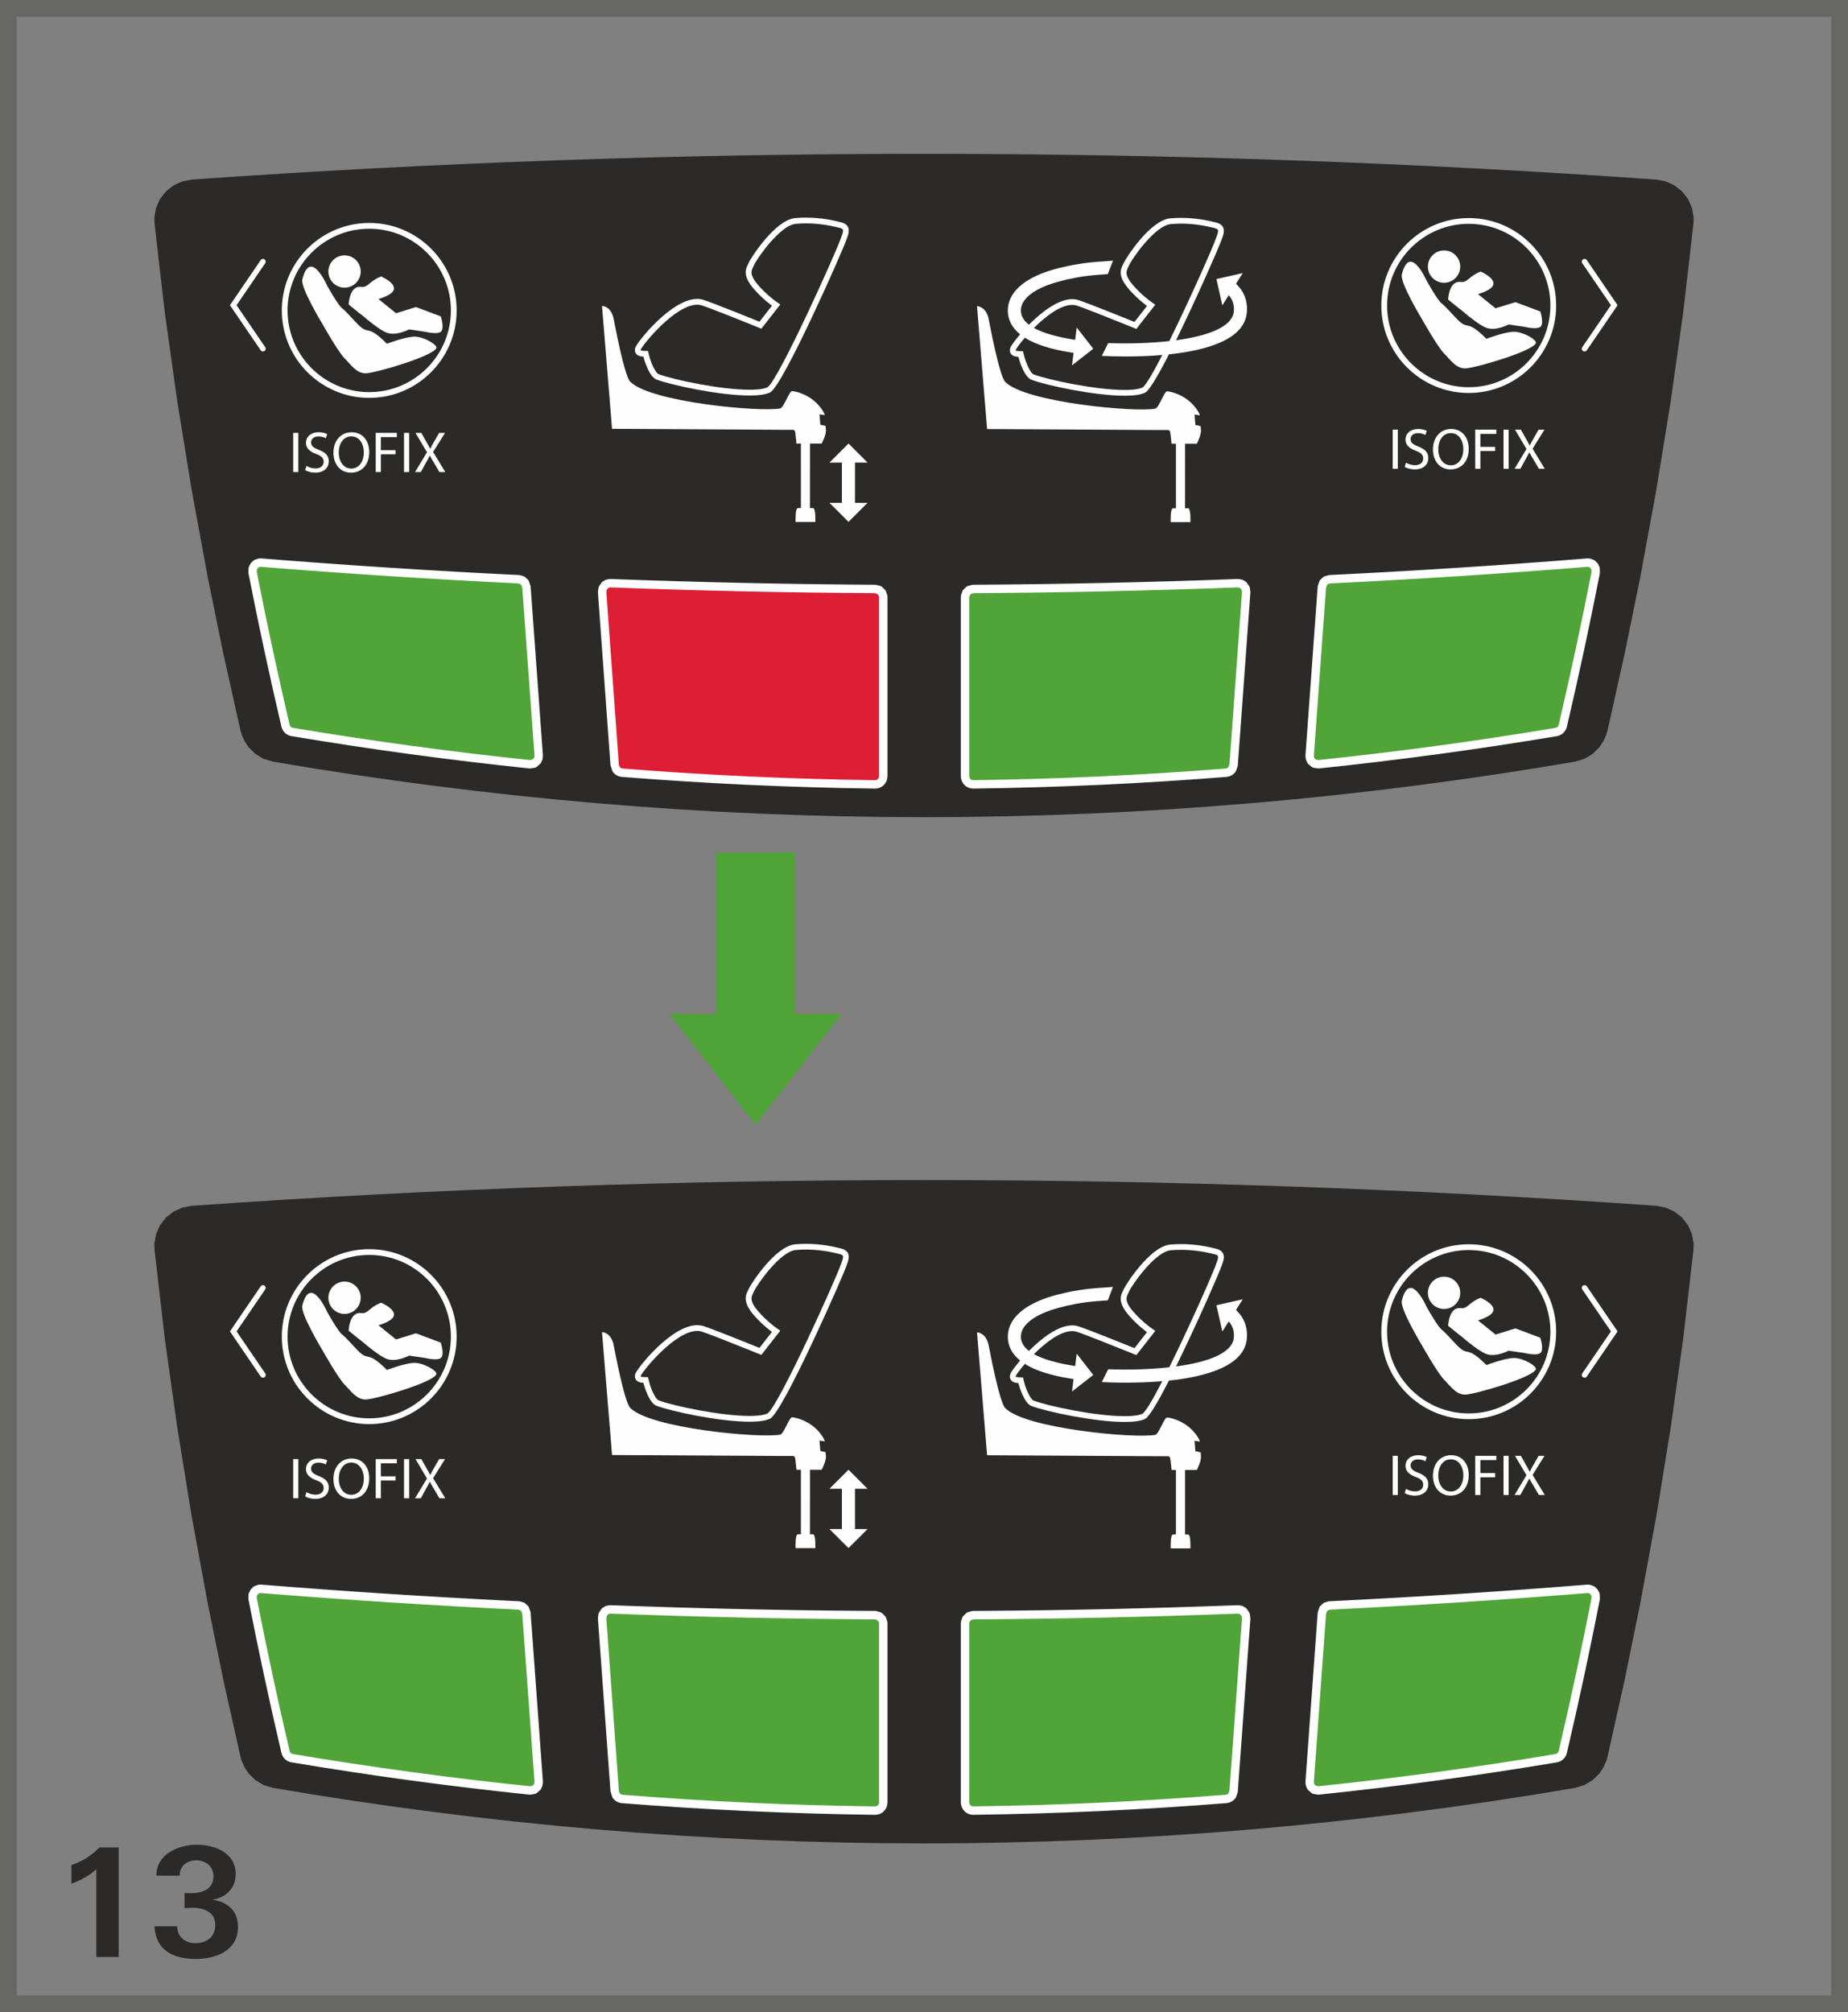 <?xml version="1.0" encoding="UTF-8"?>
<!DOCTYPE svg PUBLIC "-//W3C//DTD SVG 1.1//EN" "http://www.w3.org/Graphics/SVG/1.1/DTD/svg11.dtd">
<!-- Creator: CorelDRAW 2017 -->
<svg xmlns="http://www.w3.org/2000/svg" xml:space="preserve" width="38.75mm" height="42.182mm" version="1.1" style="shape-rendering:geometricPrecision; text-rendering:geometricPrecision; image-rendering:optimizeQuality; fill-rule:evenodd; clip-rule:evenodd"
viewBox="0 0 1836.11 1998.74"
 xmlns:xlink="http://www.w3.org/1999/xlink">
 <rect x="0" y="0" width="1836.11" height="1998.74" fill="#808080" stroke="none"/>
 <defs>
  <style type="text/css">
   <![CDATA[
    .str2 {stroke:#FEFEFE;stroke-width:5.72;stroke-miterlimit:10}
    .str0 {stroke:#676766;stroke-width:16.72;stroke-miterlimit:4}
    .str1 {stroke:#FEFEFE;stroke-width:8.36;stroke-linecap:round;stroke-linejoin:round;stroke-miterlimit:10}
    .fil1 {fill:none;fill-rule:nonzero}
    .fil3 {fill:#FEFEFE;fill-rule:nonzero}
    .fil0 {fill:#2B2A29;fill-rule:nonzero}
    .fil4 {fill:#DD1E35;fill-rule:nonzero}
    .fil2 {fill:#50A438;fill-rule:nonzero}
   ]]>
  </style>
 </defs>
 <g id="Слой_x0020_1">
  <path class="fil0" d="M117.92 1943.78l0 -108.79 -18.98 0c-9.47,8.91 -15.78,13.26 -27.98,17.48l0 18.51c8.87,-3.2 17.61,-7.85 24.69,-14.33l0 87.12 22.26 0zm118.52 -29.94c0,-16.42 -10.66,-24.69 -25.42,-26.95 13.52,-2.09 23.16,-11.43 23.16,-25.25 0,-21.83 -21.37,-29.34 -38.81,-29.34 -17.44,0 -40,8.87 -40,30.7 0.13,0 23.16,0 23.16,0 0,-11.47 9.47,-15.22 16.38,-15.22 8.91,0 17.19,5.59 17.19,15.82 0,13.69 -12.2,16.84 -22.9,16.84 -1.92,0 -3.88,-0.17 -5.84,-0.3l0 15.18c2.39,-0.13 4.95,-0.47 7.38,-0.47 10.66,0 23.16,3.5 23.16,17.19 0,12.03 -9.04,18.04 -19.57,18.04 -9.89,0 -18.04,-5.59 -18.34,-16.72l-22.56 0c1.49,24.69 19.7,32.37 41.07,32.37 19.23,0 41.96,-7.68 41.96,-31.9z"/>
  <polygon class="fil1 str0" points="8.36,1990.38 1827.75,1990.38 1827.75,8.36 8.36,8.36 "/>
  <path class="fil0" d="M271.09 1775.81l-9.17 -2.78 -8.19 -4.89 -6.79 -6.72 -3.89 -5.88 -2.88 -6.43 -1.3 -4.46 -16.85 -75.52 -15.43 -75.57 -16.17 -87.66 -14.27 -87.75 -12.37 -88.13 -10.25 -88.61 -0.17 -6 1.64 -9.5 3.91 -8.86 5.95 -7.67 7.64 -5.97 8.75 -3.95 9.46 -1.81c242.06,-17 484.66,-25.53 727.34,-25.56 242.68,0.03 485.29,8.56 727.34,25.56l9.48 1.81 8.74 3.95 7.64 5.97 5.95 7.67 3.91 8.86 1.64 9.5 -0.17 6 -10.25 88.61 -12.39 88.13 -14.26 87.75 -16.16 87.66 -15.45 75.57 -16.83 75.52 -1.32 4.46 -2.86 6.43 -3.89 5.88 -6.79 6.72 -8.19 4.89 -9.18 2.78 0 -0.03c-213.68,36.69 -430.15,55.14 -646.97,55.18 -216.82,-0.03 -433.27,-18.49 -646.95,-55.18l0 0.03z"/>
  <path class="fil2" d="M523.04 1602.25l-1.47 -4.18 -2.58 -2.43 -3.49 -1c-85.47,-4.18 -170.92,-9.66 -256.22,-16.52l-1.6 0.03 -3.11 1.1 -2.24 2.19 -1.22 2.61 -0.12 3.98c9.95,50.87 20.86,101.58 32.68,152.05 0.72,3.21 3.29,5.68 6.52,6.24 78.43,13.15 157.25,23.87 236.31,32.09l4.08 -0.69 3.21 -2.71 1.17 -2.57 0.24 -2.78 0.03 0c-4.06,-55.8 -8.11,-111.63 -12.19,-167.42z"/>
  <path class="fil1 str1" d="M523.04 1602.25l-1.47 -4.18 -2.58 -2.43 -3.49 -1c-85.47,-4.18 -170.92,-9.66 -256.22,-16.52l-1.6 0.03 -3.11 1.1 -2.24 2.19 -1.22 2.61 -0.12 3.98c9.95,50.87 20.86,101.58 32.68,152.05 0.72,3.21 3.29,5.68 6.52,6.24 78.43,13.15 157.25,23.87 236.31,32.09l4.08 -0.69 3.21 -2.71 1.17 -2.57 0.24 -2.78 0.03 0c-4.06,-55.8 -8.11,-111.63 -12.19,-167.42z"/>
  <path class="fil2" d="M869.72 1604.27c-87.79,-0.48 -175.55,-2.42 -263.28,-5.71l-2.84 0.42 -2.51 1.44 -2.29 3.31 -0.55 3.71c4.21,57.23 8.36,114.5 12.47,171.74 0,0.03 1.54,4.31 1.54,4.31l1.55 1.66 1.99 1.15 2.26 0.52c83.68,6.65 167.56,10.51 251.49,11.59l2.55 -0.38 2.27 -1.18 1.77 -1.86 1.1 -2.32 0.36 -2.48 0 -177.64 -0.07 -1.07 -1.22 -3.46 -2.79 -2.69 -3.83 -1.04z"/>
  <path class="fil1 str1" d="M869.72 1604.27c-87.79,-0.48 -175.55,-2.42 -263.28,-5.71l-2.84 0.42 -2.51 1.44 -2.29 3.31 -0.55 3.71c4.21,57.23 8.36,114.5 12.47,171.74 0,0.03 1.54,4.31 1.54,4.31l1.55 1.66 1.99 1.15 2.26 0.52c83.68,6.65 167.56,10.51 251.49,11.59l2.55 -0.38 2.27 -1.18 1.77 -1.86 1.1 -2.32 0.36 -2.48 0 -177.64 -0.07 -1.07 -1.22 -3.46 -2.79 -2.69 -3.83 -1.04z"/>
  <path class="fil2" d="M1585.31 1584.06l-1.2 -2.61 -2.26 -2.19 -3.11 -1.1 -1.59 -0.03c-85.31,6.85 -170.75,12.33 -256.22,16.51l-3.5 1 -2.59 2.42 -1.47 4.18c-4.08,55.8 -8.13,111.63 -12.13,167.41l0.23 2.79 1.17 2.57 3.19 2.71 4.08 0.68c79.08,-8.22 157.9,-18.94 236.31,-32.06 3.23,-0.58 5.82,-3.08 6.53,-6.27 11.82,-50.48 22.72,-101.18 32.68,-152.04l-0.13 -3.98z"/>
  <path class="fil1 str1" d="M1585.31 1584.06l-1.2 -2.61 -2.26 -2.19 -3.11 -1.1 -1.59 -0.03c-85.31,6.85 -170.75,12.33 -256.22,16.51l-3.5 1 -2.59 2.42 -1.47 4.18c-4.08,55.8 -8.13,111.63 -12.13,167.41l0.23 2.79 1.17 2.57 3.19 2.71 4.08 0.68c79.08,-8.22 157.9,-18.94 236.31,-32.06 3.23,-0.58 5.82,-3.08 6.53,-6.27 11.82,-50.48 22.72,-101.18 32.68,-152.04l-0.13 -3.98z"/>
  <path class="fil2" d="M1218.35 1786.81l2.26 -0.52 1.99 -1.16 1.57 -1.65 1.52 -4.28c4.13,-57.27 8.31,-114.53 12.49,-171.75l-0.57 -3.73 -2.27 -3.29 -2.52 -1.44 -2.84 -0.44c-87.73,3.29 -175.52,5.23 -263.28,5.72l-3.81 1.05 -2.81 2.67 -1.2 3.46 -0.07 1.07 0 177.64 0.35 2.49 1.12 2.31 1.75 1.87 2.29 1.17 2.54 0.38c83.91,-1.07 167.81,-4.93 251.49,-11.59z"/>
  <path class="fil1 str1" d="M1218.35 1786.81l2.26 -0.52 1.99 -1.16 1.57 -1.65 1.52 -4.28c4.13,-57.27 8.31,-114.53 12.49,-171.75l-0.57 -3.73 -2.27 -3.29 -2.52 -1.44 -2.84 -0.44c-87.73,3.29 -175.52,5.23 -263.28,5.72l-3.81 1.05 -2.81 2.67 -1.2 3.46 -0.07 1.07 0 177.64 0.35 2.49 1.12 2.31 1.75 1.87 2.29 1.17 2.54 0.38c83.91,-1.07 167.81,-4.93 251.49,-11.59z"/>
  <path class="fil3" d="M324.96 1302.87c0,0 10.75,19.49 15.04,22.72 3.7,2.81 10.92,11.23 15.96,16.26 10.88,10.9 8.17,-1.4 28.45,18.87 0,0 18.34,-7.02 27.51,-7.02 9.14,0 22.54,7.94 21.65,11.1 -2.19,8.06 -61.15,25.27 -70.29,25.27 -9.17,0 -14.49,-8.42 -20.89,-14.79 -6.4,-6.43 -21.91,-33.95 -21.91,-33.95 0,0 -22.13,-36.48 -20.14,-44.53 8.07,-31.71 24.62,6.07 24.62,6.07z"/>
  <path class="fil3" d="M326.27 1288.99c0,8.84 7.22,16.06 16.06,16.06 8.84,0 16.06,-7.22 16.06,-16.06 0,-8.87 -7.22,-16.06 -16.06,-16.06 -8.84,0 -16.06,7.19 -16.06,16.06z"/>
  <path class="fil3" d="M437.95 1333.55c0,0 3.43,10.13 0.82,14.43 -2.64,4.31 -16.4,0.82 -16.4,0.82l-15.93 -2.34c0,0 -12.79,6.88 -22.2,3.26 -9.86,-3.76 -28.36,-21.06 -26.07,-18.46l-11.77 -9.53c0,0 0.63,-19.04 12.42,-17.53 7.14,0.92 7.7,-5.65 19.87,-10.28 0,0 12.77,5.42 12.77,11.85 0,6.43 -15.44,10.55 -15.44,10.55l17.47 14.11 19.73 -6.12 24.74 9.24z"/>
  <path class="fil1 str2" d="M366.85 1243.61c-46.32,0 -84,37.68 -84,84 0,46.34 37.68,84.02 84,84.02 46.34,0 84,-37.68 84,-84.02 0,-46.32 -37.66,-84 -84,-84z"/>
  <path class="fil3" d="M261.29 1368.39c-0.89,0 -1.73,-0.38 -2.26,-1.17l-30.56 -44.8 30.56 -44.8c0.85,-1.24 2.56,-1.54 3.76,-0.72 1.24,0.89 1.57,2.55 0.72,3.79l-28.47 41.73 28.47 41.72c0.85,1.24 0.52,2.94 -0.72,3.8 -0.47,0.32 -0.99,0.45 -1.51,0.45z"/>
  <polygon class="fil3" points="291.29,1488.17 296.39,1488.17 296.39,1449.25 291.29,1449.25 "/>
  <path class="fil3" d="M304.52 1482.04c2.26,1.44 5.48,2.54 8.94,2.54 5.13,0 8.13,-2.67 8.13,-6.62 0,-3.59 -2.09,-5.75 -7.31,-7.67 -6.34,-2.32 -10.28,-5.65 -10.28,-11.1 0,-6.05 5.03,-10.55 12.57,-10.55 3.91,0 6.89,0.92 8.54,1.89l-1.4 4.11c-1.2,-0.75 -3.78,-1.85 -7.31,-1.85 -5.28,0 -7.35,3.16 -7.35,5.81 0,3.64 2.39,5.45 7.74,7.51 6.61,2.61 9.87,5.75 9.87,11.42 0,6.02 -4.38,11.26 -13.54,11.26 -3.73,0 -7.84,-1.13 -9.93,-2.54l1.34 -4.21z"/>
  <path class="fil3" d="M348.79 1488.8c-10.35,0 -17.5,-7.97 -17.5,-19.72 0,-12.37 7.61,-20.43 18.02,-20.43 10.68,0 17.54,8.12 17.54,19.64 0,13.36 -8.13,20.51 -17.99,20.51l-0.07 0zm0.23 -4.07c7.96,0 12.47,-7.36 12.47,-16.17 0,-7.74 -4.05,-15.83 -12.4,-15.83 -8.36,0 -12.53,7.79 -12.53,16.23 0,8.19 4.49,15.76 12.4,15.76l0.07 0z"/>
  <polygon class="fil3" points="373.31,1449.26 394.27,1449.26 394.27,1453.47 378.41,1453.47 378.41,1466.39 393.07,1466.39 393.07,1470.54 378.41,1470.54 378.41,1488.17 373.31,1488.17 "/>
  <polygon class="fil3" points="401.42,1488.17 406.51,1488.17 406.51,1449.25 401.42,1449.25 "/>
  <path class="fil3" d="M436.58 1488.17l-5.03 -8.62c-2.02,-3.29 -3.23,-5.42 -4.43,-7.67l-0.13 0c-1.09,2.26 -2.26,4.31 -4.21,7.74l-4.66 8.56 -5.75 0 11.88 -19.69 -11.43 -19.22 5.82 0 5.11 9.14c1.44,2.51 2.56,4.46 3.6,6.55l0.17 0c1.1,-2.31 2.09,-4.08 3.53,-6.55l5.25 -9.14 5.85 0 -11.85 18.94 12.12 19.97 -5.81 0z"/>
  <path class="fil3" d="M1417.4 1298c0,0 10.78,19.46 15.04,22.72 3.72,2.81 10.91,11.23 15.96,16.27 10.88,10.9 8.17,-1.41 28.48,18.87 0,0 18.3,-7.02 27.48,-7.02 9.14,0 22.53,7.94 21.64,11.1 -2.19,8.04 -61.11,25.27 -70.29,25.27 -9.18,0 -14.49,-8.42 -20.9,-14.83 -6.4,-6.4 -21.91,-33.92 -21.91,-33.92 0,0 -22.13,-36.47 -20.11,-44.53 8.04,-31.71 24.59,6.07 24.59,6.07z"/>
  <path class="fil3" d="M1418.71 1284.1c0,8.87 7.22,16.06 16.06,16.06 8.85,0 16.07,-7.19 16.07,-16.06 0,-8.84 -7.22,-16.03 -16.07,-16.03 -8.84,0 -16.06,7.19 -16.06,16.03z"/>
  <path class="fil3" d="M1530.39 1328.69c0,0 3.43,10.11 0.82,14.42 -2.64,4.28 -16.39,0.79 -16.39,0.79l-15.93 -2.31c0,0 -12.79,6.86 -22.2,3.26 -9.87,-3.76 -28.37,-21.06 -26.08,-18.46l-11.77 -9.52c0,0 0.6,-19.04 12.45,-17.54 7.1,0.92 7.67,-5.65 19.84,-10.28 0,0 12.77,5.42 12.77,11.82 0,6.44 -15.45,10.59 -15.45,10.59l17.47 14.11 19.72 -6.15 24.74 9.28z"/>
  <path class="fil1 str2" d="M1459.29 1238.74c-46.32,0 -84,37.68 -84,84 0,46.34 37.67,84.01 84,84.01 46.34,0 84,-37.67 84,-84.01 0,-46.32 -37.66,-84 -84,-84z"/>
  <path class="fil3" d="M1574.34 1368.39c-0.52,0 -1.07,-0.13 -1.54,-0.45 -1.24,-0.85 -1.57,-2.56 -0.72,-3.8l28.5 -41.72 -28.5 -41.73c-0.85,-1.24 -0.52,-2.9 0.72,-3.79 1.24,-0.82 2.94,-0.52 3.8,0.72l30.56 44.8 -30.56 44.8c-0.54,0.79 -1.37,1.17 -2.26,1.17z"/>
  <polygon class="fil3" points="1383.75,1484.91 1388.83,1484.91 1388.83,1446.01 1383.75,1446.01 "/>
  <path class="fil3" d="M1396.96 1478.81c2.26,1.44 5.48,2.54 8.95,2.54 5.13,0 8.12,-2.67 8.12,-6.62 0,-3.59 -2.09,-5.75 -7.34,-7.67 -6.3,-2.36 -10.24,-5.69 -10.24,-11.1 0,-6.07 5.03,-10.58 12.57,-10.58 3.94,0 6.88,0.95 8.54,1.92l-1.37 4.08c-1.2,-0.75 -3.81,-1.82 -7.33,-1.82 -5.28,0 -7.33,3.16 -7.33,5.82 0,3.64 2.36,5.45 7.74,7.51 6.57,2.57 9.86,5.71 9.86,11.41 0,6.02 -4.41,11.23 -13.57,11.23 -3.73,0 -7.84,-1.14 -9.93,-2.51l1.34 -4.21z"/>
  <path class="fil3" d="M1441.23 1485.53c-10.31,0 -17.5,-7.94 -17.5,-19.73 0,-12.33 7.64,-20.43 18.02,-20.43 10.68,0 17.53,8.16 17.53,19.68 0,13.35 -8.12,20.47 -17.99,20.47l-0.07 0zm0.24 -4.08c7.96,0 12.47,-7.32 12.47,-16.16 0,-7.74 -4.04,-15.8 -12.4,-15.8 -8.36,0 -12.54,7.81 -12.54,16.21 0,8.21 4.5,15.75 12.4,15.75l0.07 0z"/>
  <polygon class="fil3" points="1465.75,1446.03 1486.72,1446.03 1486.72,1450.24 1470.85,1450.24 1470.85,1463.16 1485.51,1463.16 1485.51,1467.31 1470.85,1467.31 1470.85,1484.91 1465.75,1484.91 "/>
  <polygon class="fil3" points="1493.87,1484.91 1498.95,1484.91 1498.95,1446.01 1493.87,1446.01 "/>
  <path class="fil3" d="M1529.02 1484.91l-5.03 -8.59c-2.02,-3.29 -3.23,-5.42 -4.43,-7.67l-0.13 0c-1.09,2.26 -2.26,4.31 -4.18,7.74l-4.7 8.52 -5.75 0 11.86 -19.65 -11.4 -19.22 5.81 0 5.12 9.11c1.47,2.54 2.56,4.5 3.59,6.59l0.17 0c1.1,-2.31 2.09,-4.11 3.53,-6.59l5.25 -9.11 5.81 0 -11.82 18.94 12.12 19.94 -5.82 0z"/>
  <path class="fil3" d="M816.41 1459.84c0,0 4.44,-8.42 4.21,-12.99 -0.2,-3.34 -0.13,-2.35 -0.35,-4.51l-5.2 -1.14 -0.85 -10.35 5.2 0.75c0.03,-1.71 -4.21,-8.83 -10.41,-14.04 -6.43,-5.45 -15.21,-9.14 -21.88,-9.83 -2.87,-0.52 -7.84,15.57 -11.75,17.17 -19.76,3.98 -129.61,-6.2 -149.24,-26.55 -6,-6.2 -15.83,-59.47 -16.41,-62.35 -2.67,-12.87 -11.59,-12.87 -11.59,-12.87 0,0 9.6,117.48 9.98,122.08l172.12 0.99 7.87 0c0.82,0 1.82,0.93 2.02,2.54 0.59,4.93 0.62,4.9 1.24,11.1l4.38 0 0 64.09 -2.94 0c-2.94,0.07 -2.33,13.77 -2.33,13.77l19.59 0c0,0 0.62,-13.71 -2.31,-13.77 -2.45,-0.03 -3.01,0.07 -3.01,0.07l0.03 -64.15 11.62 0z"/>
  <path class="fil3" d="M835.84 1240.12c-8.02,-2.06 -20.24,-4.67 -35.04,-4.67 -3.39,0 -6.96,0.14 -10.58,0.45 -20.08,1.74 -44.33,39.73 -46.36,44.39 -2.06,4.9 -7.74,11.5 5.75,26.71 8.81,9.89 17.4,15.93 17.4,15.93l-12.44 15.9c-1.02,-0.42 -46.54,-18.91 -55.83,-21.76 -1.92,-0.6 -3.96,-0.85 -6.02,-0.85 -25.62,0 -59.57,42.69 -61.5,48.34 -1.27,3.7 0,8.66 8.02,8.94 0.75,3.11 5.69,20 13.01,22.77 14.85,5.62 62.62,15.86 92.49,15.86 8.78,0 16,-0.89 20.37,-3.04 12.92,-6.34 73.22,-143.22 75.93,-151.93 0.99,-3.08 6.8,-13.96 -5.22,-17.05zm0.35 13.67c-0.25,0.65 -0.45,1.22 -0.58,1.67 -3.71,11.82 -61.53,140.51 -73,148.48 -1.86,0.91 -6.65,2.44 -17.85,2.44 -29.15,0 -76.11,-10.05 -90.46,-15.48 -2.98,-1.14 -7.67,-11.22 -9.44,-18.74l-1 -4.25 -4.35 -0.15c-1.99,-0.07 -2.84,-0.54 -2.94,-0.58 -0.03,-0.07 -0.07,-0.34 0.07,-0.62 2.42,-5.6 34.28,-44.63 56.12,-44.63 1.54,0 2.98,0.18 4.31,0.62 6.34,1.95 32.53,12.33 54.88,21.38l0.53 0.2 3.98 1.62 2.64 -3.39 12.44 -15.9 3.73 -4.73 -4.93 -3.46c-0.07,-0.07 -8.23,-5.85 -16.41,-15.1 -9.55,-10.73 -7.56,-14.81 -5.62,-18.74 0.32,-0.65 0.62,-1.27 0.85,-1.85 2.68,-6.1 25.78,-39.64 41.59,-41.01 3.33,-0.27 6.72,-0.44 10.08,-0.44 10.85,0 21.85,1.47 33.6,4.52 1.6,0.38 2.67,1.02 3.01,1.61 0.75,1.47 -0.62,5.03 -1.22,6.52z"/>
  <polygon class="fil3" points="849.48,1478.74 861.95,1478.74 843.05,1459.83 824.11,1478.74 836.49,1478.74 836.49,1518.74 824.11,1518.74 843.05,1537.63 861.95,1518.74 849.48,1518.74 "/>
  <path class="fil3" d="M1189.06 1460.07c0,0 4.44,-8.42 4.17,-12.99 -0.17,-3.35 -0.1,-2.39 -0.36,-4.52l-5.18 -1.14 -0.82 -10.34 5.2 0.73c0.03,-1.69 -4.25,-8.81 -10.41,-14.06 -6.43,-5.45 -15.25,-9.11 -21.88,-9.79 -2.91,-0.52 -7.88,15.58 -11.78,17.17 -19.73,3.98 -129.62,-6.2 -149.24,-26.54 -6,-6.2 -15.83,-59.44 -16.45,-62.35 -2.67,-12.87 -11.57,-12.87 -11.57,-12.87 0,0 9.58,117.48 10,122.07l172.12 0.99 7.88 0c0.83,0 1.86,0.94 2.02,2.51 0.58,4.93 0.65,4.93 1.24,11.14l4.38 0 0 64.05c-0.27,0 -2.06,0.03 -2.91,0.03 -2.94,0.07 -2.32,13.77 -2.32,13.77l19.59 0c0,0 0.62,-13.7 -2.32,-13.77 -2.44,-0.03 -2.99,0.07 -2.99,0.07l0.03 -64.16 11.62 0z"/>
  <path class="fil3" d="M1228.07 1301.1l6.65 -10.55 -26.11 5.88 5.88 26.11 6.38 -10.08c3.86,4.5 5.59,9.77 5.03,16.07 -1.37,15.76 -26.51,24.54 -57.45,28.71 20.63,-41.87 43.58,-94.54 45.25,-99.83 0.97,-3.11 6.79,-13.94 -5.23,-17.05 -8.03,-2.06 -20.24,-4.66 -35.04,-4.66 -3.4,0 -6.96,0.13 -10.6,0.45 -20.08,1.74 -44.35,39.74 -46.34,44.4 -2.09,4.89 -7.77,11.47 5.75,26.68 8.78,9.9 17.4,15.93 17.4,15.93l-12.44 15.9c-1.05,-0.38 -46.55,-18.85 -55.86,-21.73 -1.92,-0.59 -3.94,-0.89 -6,-0.89 -14.04,0 -30.59,12.86 -43.01,25.37 -5.28,-4.09 -7.99,-8.79 -7.99,-14.07 0,-7.78 5.78,-14.79 16.06,-20.48 5.75,-3.19 12.89,-5.97 21.28,-8.22 10.55,-2.91 23.05,-5.45 37.03,-6.57 0.33,-0.01 0.65,-0.07 0.95,-0.09l11.03 -0.81 5.15 -13.36 -11 0.85c-0.21,0 -0.45,0 -0.72,0.03 -15.8,0.9 -29.94,3.43 -42.11,6.49 -12.9,3.24 -23.6,7.54 -31.81,12.84 -12.2,7.88 -18.84,17.82 -18.84,29.32 0,10.11 4.93,17.75 12.22,23.6 -5.52,6.43 -9.18,11.72 -9.76,13.46 -1.27,3.68 0,8.64 8.02,8.94 0.75,3.09 5.69,19.98 12.97,22.75 14.87,5.62 62.65,15.86 92.52,15.86 8.78,0 16.03,-0.87 20.41,-3.02 4.15,-2.06 13.22,-17.6 23.67,-38.04 37.11,-3.91 75.05,-14.59 77.41,-41.66 1,-11.26 -2.66,-20.82 -10.78,-28.53zm-92.82 103.07c-1.86,0.92 -6.69,2.44 -17.89,2.44 -29.15,0 -76.11,-10.05 -90.46,-15.46 -2.98,-1.16 -7.68,-11.23 -9.45,-18.74l-1 -4.25 -4.38 -0.17c-1.95,-0.07 -2.81,-0.52 -2.9,-0.59 -0.03,-0.03 -0.07,-0.33 0.03,-0.62 0.75,-1.67 4.15,-6.37 9.07,-12.09 15.28,9.66 37.03,13.36 48.39,15.06l-1.54 12.4 21.13 -16.47 -16.47 -21.08 -1.54 12.23c-18.27,-2.84 -31.96,-6.79 -40.97,-11.82 11.47,-11.4 26.23,-22.89 38.08,-22.89 1.52,0 2.96,0.22 4.3,0.62 6.37,1.96 32.53,12.33 54.93,21.38l0.48 0.23 4.01 1.61 2.64 -3.39 12.44 -15.92 3.7 -4.73 -4.9 -3.46c-0.1,-0.07 -8.23,-5.85 -16.41,-15.04 -9.55,-10.75 -7.57,-14.83 -5.65,-18.77 0.32,-0.65 0.62,-1.28 0.89,-1.87 2.64,-6.07 25.76,-39.6 41.56,-40.97 3.33,-0.3 6.72,-0.42 10.12,-0.42 10.85,0 21.81,1.47 33.59,4.5 1.57,0.4 2.68,0.99 2.98,1.61 0.75,1.44 -0.58,5.03 -1.17,6.53 -0.27,0.65 -0.46,1.2 -0.6,1.66 -2.34,7.43 -26.27,61.55 -46.48,102.38 -19.91,2.22 -41.66,2.68 -60.7,1.96l-6.34 12.74c5.23,0.27 13.66,0.59 23.94,0.55 10.61,0 23.18,-0.32 36.14,-1.44 -8.81,17.15 -16.2,29.9 -19.56,32.26z"/>
  <path class="fil0" d="M271.09 756.5l-9.17 -2.78 -8.19 -4.9 -6.79 -6.7 -3.89 -5.88 -2.88 -6.43 -1.3 -4.48 -16.85 -75.49 -15.43 -75.6 -16.17 -87.66 -14.27 -87.76 -12.37 -88.11 -10.25 -88.63 -0.17 -5.98 1.64 -9.5 3.91 -8.87 5.95 -7.66 7.64 -5.98 8.75 -3.96 9.46 -1.79 0 0.01c242.06,-17.02 484.66,-25.52 727.34,-25.56 242.68,0.04 485.29,8.54 727.34,25.56l0 -0.01 9.48 1.79 8.74 3.96 7.64 5.98 5.95 7.66 3.91 8.87 1.64 9.5 -0.17 5.98 -10.25 88.63 -12.39 88.11 -14.26 87.76 -16.16 87.66 -15.45 75.6 -16.83 75.49 -1.32 4.48 -2.86 6.43 -3.89 5.88 -6.79 6.7 -8.19 4.9 -9.18 2.78 0 -0.02c-213.68,36.69 -430.15,55.14 -646.97,55.18 -216.82,-0.03 -433.27,-18.48 -646.95,-55.18l0 0.02z"/>
  <path class="fil2" d="M523.04 582.95l-1.47 -4.18 -2.58 -2.41 -3.49 -1.02c-85.47,-4.16 -170.92,-9.68 -256.22,-16.52l-1.6 0.03 -3.11 1.12 -2.24 2.16 -1.22 2.64 -0.12 3.98c9.95,50.87 20.86,101.55 32.68,152.03 0.72,3.21 3.29,5.68 6.52,6.25 78.43,13.14 157.25,23.84 236.31,32.08l4.08 -0.67 3.21 -2.74 1.17 -2.54 0.24 -2.79 0.03 0c-4.06,-55.81 -8.11,-111.61 -12.19,-167.42z"/>
  <path class="fil1 str1" d="M523.04 582.95l-1.47 -4.18 -2.58 -2.41 -3.49 -1.02c-85.47,-4.16 -170.92,-9.68 -256.22,-16.52l-1.6 0.03 -3.11 1.12 -2.24 2.16 -1.22 2.64 -0.12 3.98c9.95,50.87 20.86,101.55 32.68,152.03 0.72,3.21 3.29,5.68 6.52,6.25 78.43,13.14 157.25,23.84 236.31,32.08l4.08 -0.67 3.21 -2.74 1.17 -2.54 0.24 -2.79 0.03 0c-4.06,-55.81 -8.11,-111.61 -12.19,-167.42z"/>
  <path class="fil4" d="M869.72 584.98c-87.79,-0.5 -175.55,-2.43 -263.28,-5.72l-2.84 0.44 -2.51 1.44 -2.29 3.31 -0.55 3.71c4.21,57.23 8.36,114.49 12.47,171.72 0,0.02 1.54,4.3 1.54,4.3l1.55 1.65 1.99 1.17 2.26 0.5c83.68,6.65 167.56,10.53 251.49,11.6 0,0 2.55,-0.38 2.55,-0.38l2.27 -1.19 1.77 -1.85 1.1 -2.31 0.36 -2.49 0 -177.65 -0.07 -1.05 -1.22 -3.46 -2.79 -2.69 -3.83 -1.04z"/>
  <path class="fil1 str1" d="M869.72 584.98c-87.79,-0.5 -175.55,-2.43 -263.28,-5.72l-2.84 0.44 -2.51 1.44 -2.29 3.31 -0.55 3.71c4.21,57.23 8.36,114.49 12.47,171.72 0,0.02 1.54,4.3 1.54,4.3l1.55 1.65 1.99 1.17 2.26 0.5c83.68,6.65 167.56,10.53 251.49,11.6 0,0 2.55,-0.38 2.55,-0.38l2.27 -1.19 1.77 -1.85 1.1 -2.31 0.36 -2.49 0 -177.65 -0.07 -1.05 -1.22 -3.46 -2.79 -2.69 -3.83 -1.04z"/>
  <path class="fil2" d="M1585.31 564.78l-1.2 -2.64 -2.26 -2.17 -3.11 -1.1 -1.59 -0.03c-85.31,6.84 -170.75,12.33 -256.22,16.5l-3.5 1.02 -2.59 2.41 -1.47 4.19 0 0c-4.08,55.81 -8.13,111.61 -12.13,167.42l0.23 2.8 1.17 2.54 3.19 2.74 4.08 0.65c79.08,-8.23 157.9,-18.92 236.31,-32.05 3.23,-0.6 5.82,-3.06 6.53,-6.27 11.82,-50.48 22.72,-101.16 32.68,-152.03l-0.13 -3.98z"/>
  <path class="fil1 str1" d="M1585.31 564.78l-1.2 -2.64 -2.26 -2.17 -3.11 -1.1 -1.59 -0.03c-85.31,6.84 -170.75,12.33 -256.22,16.5l-3.5 1.02 -2.59 2.41 -1.47 4.19 0 0c-4.08,55.81 -8.13,111.61 -12.13,167.42l0.23 2.8 1.17 2.54 3.19 2.74 4.08 0.65c79.08,-8.23 157.9,-18.92 236.31,-32.05 3.23,-0.6 5.82,-3.06 6.53,-6.27 11.82,-50.48 22.72,-101.16 32.68,-152.03l-0.13 -3.98z"/>
  <path class="fil2" d="M1218.35 767.5l2.26 -0.5 1.99 -1.17 1.57 -1.65 1.52 -4.28c4.13,-57.25 8.31,-114.51 12.49,-171.74l-0.57 -3.71 -2.27 -3.31 -2.52 -1.44 -2.84 -0.44c-87.73,3.29 -175.52,5.22 -263.28,5.72l-3.81 1.04 -2.81 2.69 -1.2 3.46 -0.07 1.05 0 177.65 0.35 2.49 1.12 2.31 1.75 1.85 2.29 1.19c0,0 2.54,0.38 2.54,0.38 83.91,-1.07 167.81,-4.95 251.49,-11.6z"/>
  <path class="fil1 str1" d="M1218.35 767.5l2.26 -0.5 1.99 -1.17 1.57 -1.65 1.52 -4.28c4.13,-57.25 8.31,-114.51 12.49,-171.74l-0.57 -3.71 -2.27 -3.31 -2.52 -1.44 -2.84 -0.44c-87.73,3.29 -175.52,5.22 -263.28,5.72l-3.81 1.04 -2.81 2.69 -1.2 3.46 -0.07 1.05 0 177.65 0.35 2.49 1.12 2.31 1.75 1.85 2.29 1.19c0,0 2.54,0.38 2.54,0.38 83.91,-1.07 167.81,-4.95 251.49,-11.6z"/>
  <path class="fil3" d="M324.96 283.59c0,0 10.75,19.46 15.04,22.7 3.7,2.79 10.92,11.23 15.96,16.27 10.88,10.88 8.17,-1.42 28.45,18.87 0,0 18.34,-7.04 27.51,-7.04 9.14,0 22.54,7.96 21.65,11.14 -2.19,8.02 -61.15,25.26 -70.29,25.26 -9.17,0 -14.49,-8.41 -20.89,-14.81 -6.4,-6.42 -21.91,-33.94 -21.91,-33.94 0,0 -22.13,-36.47 -20.14,-44.51 8.07,-31.71 24.62,6.07 24.62,6.07z"/>
  <path class="fil3" d="M326.27 269.68c0,8.87 7.22,16.06 16.06,16.06 8.84,0 16.06,-7.19 16.06,-16.06 0,-8.86 -7.22,-16.05 -16.06,-16.05 -8.84,0 -16.06,7.19 -16.06,16.05z"/>
  <path class="fil3" d="M437.95 314.26c0,0 3.43,10.14 0.82,14.42 -2.64,4.31 -16.4,0.82 -16.4,0.82l-15.93 -2.34c0,0 -12.79,6.87 -22.2,3.28 -9.86,-3.78 -28.36,-21.06 -26.07,-18.46l-11.77 -9.53c0,0 0.63,-19.04 12.42,-17.52 7.14,0.89 7.7,-5.65 19.87,-10.3 0,0 12.77,5.43 12.77,11.84 0,6.42 -15.44,10.55 -15.44,10.55l17.47 14.09 19.73 -6.12 24.74 9.26z"/>
  <path class="fil1 str2" d="M366.85 224.32c-46.32,0 -84,37.68 -84,84.02 0,46.3 37.68,84 84,84 46.34,0 84,-37.69 84,-84 0,-46.34 -37.66,-84.02 -84,-84.02z"/>
  <path class="fil3" d="M261.29 349.11c-0.89,0 -1.73,-0.42 -2.26,-1.18l-30.56 -44.78 30.56 -44.8c0.85,-1.24 2.56,-1.55 3.76,-0.72 1.24,0.85 1.57,2.54 0.72,3.78l-28.47 41.74 28.47 41.72c0.85,1.24 0.52,2.92 -0.72,3.76 -0.47,0.33 -0.99,0.48 -1.51,0.48z"/>
  <polygon class="fil3" points="291.29,468.88 296.39,468.88 296.39,429.98 291.29,429.98 "/>
  <path class="fil3" d="M304.52 462.74c2.26,1.44 5.48,2.54 8.94,2.54 5.13,0 8.13,-2.65 8.13,-6.63 0,-3.56 -2.09,-5.72 -7.31,-7.66 -6.34,-2.32 -10.28,-5.67 -10.28,-11.1 0,-6.05 5.03,-10.57 12.57,-10.57 3.91,0 6.89,0.94 8.54,1.92l-1.4 4.09c-1.2,-0.75 -3.78,-1.85 -7.31,-1.85 -5.28,0 -7.35,3.17 -7.35,5.83 0,3.64 2.39,5.42 7.74,7.49 6.61,2.61 9.87,5.73 9.87,11.43 0,6 -4.38,11.25 -13.54,11.25 -3.73,0 -7.84,-1.15 -9.93,-2.52l1.34 -4.23z"/>
  <path class="fil3" d="M348.79 469.49c-10.35,0 -17.5,-7.94 -17.5,-19.73 0,-12.34 7.61,-20.43 18.02,-20.43 10.68,0 17.54,8.14 17.54,19.67 0,13.32 -8.13,20.48 -17.99,20.48l-0.07 0zm0.23 -4.08c7.96,0 12.47,-7.34 12.47,-16.16 0,-7.74 -4.05,-15.82 -12.4,-15.82 -8.36,0 -12.53,7.79 -12.53,16.21 0,8.21 4.49,15.76 12.4,15.76l0.07 0z"/>
  <polygon class="fil3" points="373.31,429.96 394.27,429.96 394.27,434.18 378.41,434.18 378.41,447.12 393.07,447.12 393.07,451.24 378.41,451.24 378.41,468.87 373.31,468.87 "/>
  <polygon class="fil3" points="401.42,468.88 406.51,468.88 406.51,429.98 401.42,429.98 "/>
  <path class="fil3" d="M436.58 468.87l-5.03 -8.61c-2.02,-3.27 -3.23,-5.42 -4.43,-7.67l-0.13 0c-1.09,2.26 -2.26,4.33 -4.21,7.74l-4.66 8.54 -5.75 0 11.88 -19.67 -11.43 -19.22 5.82 0 5.11 9.13c1.44,2.53 2.56,4.48 3.6,6.57l0.17 0c1.1,-2.31 2.09,-4.09 3.53,-6.57l5.25 -9.13 5.85 0 -11.85 18.92 12.12 19.98 -5.81 0z"/>
  <path class="fil3" d="M1417.4 278.71c0,0 10.78,19.46 15.04,22.7 3.72,2.81 10.91,11.23 15.96,16.28 10.88,10.88 8.17,-1.42 28.48,18.85 0,0 18.3,-7.02 27.48,-7.02 9.14,0 22.53,7.94 21.64,11.12 -2.19,8.04 -61.11,25.27 -70.29,25.27 -9.18,0 -14.49,-8.42 -20.9,-14.81 -6.4,-6.42 -21.91,-33.95 -21.91,-33.95 0,0 -22.13,-36.48 -20.11,-44.51 8.04,-31.71 24.59,6.07 24.59,6.07z"/>
  <path class="fil3" d="M1418.71 264.8c0,8.87 7.22,16.08 16.06,16.08 8.85,0 16.07,-7.2 16.07,-16.08 0,-8.84 -7.22,-16.05 -16.07,-16.05 -8.84,0 -16.06,7.21 -16.06,16.05z"/>
  <path class="fil3" d="M1530.39 309.38c0,0 3.43,10.15 0.82,14.43 -2.64,4.31 -16.39,0.82 -16.39,0.82l-15.93 -2.33c0,0 -12.79,6.86 -22.2,3.26 -9.87,-3.78 -28.37,-21.06 -26.08,-18.45l-11.77 -9.55c0,0 0.6,-19.02 12.45,-17.52 7.1,0.91 7.67,-5.63 19.84,-10.28 0,0 12.77,5.42 12.77,11.83 0,6.42 -15.45,10.55 -15.45,10.55l17.47 14.09 19.72 -6.12 24.74 9.26z"/>
  <path class="fil1 str2" d="M1459.29 219.45c-46.32,0 -84,37.68 -84,84 0,46.32 37.67,84.02 84,84.02 46.34,0 84,-37.69 84,-84.02 0,-46.32 -37.66,-84 -84,-84z"/>
  <path class="fil3" d="M1574.34 349.11c-0.52,0 -1.07,-0.15 -1.54,-0.48 -1.24,-0.84 -1.57,-2.53 -0.72,-3.76l28.5 -41.72 -28.5 -41.74c-0.85,-1.24 -0.52,-2.93 0.72,-3.78 1.24,-0.84 2.94,-0.52 3.8,0.72l30.56 44.8 -30.56 44.78c-0.54,0.77 -1.37,1.18 -2.26,1.18z"/>
  <polygon class="fil3" points="1383.75,465.64 1388.83,465.64 1388.83,426.72 1383.75,426.72 "/>
  <path class="fil3" d="M1396.96 459.5c2.26,1.44 5.48,2.54 8.95,2.54 5.13,0 8.12,-2.66 8.12,-6.64 0,-3.56 -2.09,-5.71 -7.34,-7.67 -6.3,-2.33 -10.24,-5.65 -10.24,-11.08 0,-6.07 5.03,-10.57 12.57,-10.57 3.94,0 6.88,0.94 8.54,1.9l-1.37 4.11c-1.2,-0.77 -3.81,-1.85 -7.33,-1.85 -5.28,0 -7.33,3.17 -7.33,5.81 0,3.64 2.36,5.43 7.74,7.51 6.57,2.59 9.86,5.73 9.86,11.42 0,6.02 -4.41,11.25 -13.57,11.25 -3.73,0 -7.84,-1.14 -9.93,-2.53l1.34 -4.21z"/>
  <path class="fil3" d="M1441.23 466.25c-10.31,0 -17.5,-7.96 -17.5,-19.73 0,-12.33 7.64,-20.43 18.02,-20.43 10.68,0 17.53,8.14 17.53,19.68 0,13.34 -8.12,20.47 -17.99,20.47l-0.07 0zm0.24 -4.08c7.96,0 12.47,-7.33 12.47,-16.16 0,-7.74 -4.04,-15.81 -12.4,-15.81 -8.36,0 -12.54,7.79 -12.54,16.21 0,8.21 4.5,15.76 12.4,15.76l0.07 0z"/>
  <polygon class="fil3" points="1465.75,426.72 1486.72,426.72 1486.72,430.96 1470.85,430.96 1470.85,443.88 1485.51,443.88 1485.51,448 1470.85,448 1470.85,465.64 1465.75,465.64 "/>
  <polygon class="fil3" points="1493.87,465.64 1498.95,465.64 1498.95,426.72 1493.87,426.72 "/>
  <path class="fil3" d="M1529.02 465.64l-5.03 -8.61c-2.02,-3.29 -3.23,-5.42 -4.43,-7.67l-0.13 0c-1.09,2.26 -2.26,4.31 -4.18,7.74l-4.7 8.54 -5.75 0 11.86 -19.67 -11.4 -19.24 5.81 0 5.12 9.13c1.47,2.54 2.56,4.5 3.59,6.57l0.17 0c1.1,-2.29 2.09,-4.08 3.53,-6.57l5.25 -9.13 5.81 0 -11.82 18.94 12.12 19.98 -5.82 0z"/>
  <path class="fil3" d="M816.41 440.55c0,0 4.44,-8.42 4.21,-12.97 -0.2,-3.36 -0.13,-2.39 -0.35,-4.53l-5.2 -1.14 -0.85 -10.36 5.2 0.77c0.03,-1.72 -4.21,-8.84 -10.41,-14.06 -6.43,-5.45 -15.21,-9.13 -21.88,-9.81 -2.87,-0.52 -7.84,15.56 -11.75,17.18 -19.76,3.96 -129.61,-6.24 -149.24,-26.56 -6,-6.2 -15.83,-59.48 -16.41,-62.37 -2.67,-12.85 -11.59,-12.85 -11.59,-12.85 0,0 9.6,117.48 9.98,122.07l172.12 1 7.87 0c0.82,0 1.82,0.92 2.02,2.51 0.59,4.93 0.62,4.89 1.24,11.12l4.38 0 0 64.07c-0.27,0 -2.09,0.01 -2.94,0.03 -2.94,0.05 -2.33,13.76 -2.33,13.76l19.59 0c0,0 0.62,-13.71 -2.31,-13.76 -2.45,-0.05 -3.01,0.05 -3.01,0.05l0.03 -64.15 11.62 0z"/>
  <path class="fil3" d="M835.84 220.83c-8.02,-2.08 -20.24,-4.68 -35.04,-4.68 -3.39,0 -6.96,0.13 -10.58,0.45 -20.08,1.72 -44.33,39.74 -46.36,44.43 -2.06,4.88 -7.74,11.45 5.75,26.66 8.81,9.89 17.4,15.94 17.4,15.94l-12.44 15.9c-1.02,-0.42 -46.54,-18.89 -55.83,-21.74 -1.92,-0.6 -3.96,-0.89 -6.02,-0.89 -25.62,0 -59.57,42.73 -61.5,48.35 -1.27,3.7 0,8.64 8.02,8.95 0.75,3.11 5.69,19.99 13.01,22.75 14.85,5.63 62.62,15.88 92.49,15.88 8.78,0 16,-0.89 20.37,-3.04 12.92,-6.32 73.22,-143.22 75.93,-151.91 0.99,-3.11 6.8,-13.96 -5.22,-17.05zm0.35 13.67c-0.25,0.65 -0.45,1.22 -0.58,1.66 -3.71,11.83 -61.53,140.51 -73,148.5 -1.86,0.91 -6.65,2.44 -17.85,2.44 -29.15,0 -76.11,-10.05 -90.46,-15.49 -2.98,-1.12 -7.67,-11.23 -9.44,-18.72l-1 -4.25 -4.35 -0.15c-1.99,-0.07 -2.84,-0.54 -2.94,-0.62 -0.03,-0.05 -0.07,-0.32 0.07,-0.63 2.42,-5.55 34.28,-44.6 56.12,-44.6 1.54,0 2.98,0.2 4.31,0.62 6.34,1.96 32.53,12.32 54.88,21.38l0.53 0.22 3.98 1.61 2.64 -3.39 12.44 -15.9 3.73 -4.75 -4.93 -3.46c-0.07,-0.07 -8.23,-5.83 -16.41,-15.06 -9.55,-10.75 -7.56,-14.81 -5.62,-18.75 0.32,-0.65 0.62,-1.27 0.85,-1.86 2.68,-6.1 25.78,-39.63 41.59,-40.99 3.33,-0.28 6.72,-0.44 10.08,-0.44 10.85,0 21.85,1.47 33.6,4.52 1.6,0.4 2.67,0.99 3.01,1.59 0.75,1.45 -0.62,5.01 -1.22,6.53z"/>
  <polygon class="fil3" points="849.48,459.46 861.95,459.46 843.05,440.54 824.11,459.46 836.49,459.46 836.49,499.44 824.11,499.44 843.05,518.34 861.95,499.44 849.48,499.44 "/>
  <path class="fil3" d="M1189.06 440.76c0,0 4.44,-8.42 4.17,-12.99 -0.17,-3.34 -0.1,-2.37 -0.36,-4.51l-5.18 -1.14 -0.82 -10.36 5.2 0.77c0.03,-1.71 -4.25,-8.83 -10.41,-14.06 -6.43,-5.45 -15.25,-9.13 -21.88,-9.81 -2.91,-0.52 -7.88,15.57 -11.78,17.19 -19.73,3.98 -129.62,-6.22 -149.24,-26.54 -6,-6.2 -15.83,-59.48 -16.45,-62.37 -2.67,-12.86 -11.57,-12.86 -11.57,-12.86 0,0 9.58,117.46 10,122.06l172.12 0.99 7.88 0c0.83,0 1.86,0.93 2.02,2.52 0.58,4.93 0.65,4.9 1.24,11.12l4.38 0 0 64.07c-0.27,0 -2.06,0.02 -2.91,0.03 -2.94,0.03 -2.32,13.76 -2.32,13.76l19.59 0c0,0 0.62,-13.73 -2.32,-13.76 -2.44,-0.05 -2.99,0.03 -2.99,0.03l0.03 -64.14 11.62 0z"/>
  <path class="fil3" d="M1228.07 281.81l6.65 -10.53 -26.11 5.88 5.88 26.09 6.38 -10.08c3.86,4.49 5.59,9.76 5.03,16.04 -1.37,15.78 -26.51,24.57 -57.45,28.75 20.63,-41.91 43.58,-94.56 45.25,-99.84 0.97,-3.09 6.79,-13.96 -5.23,-17.05 -8.03,-2.06 -20.24,-4.68 -35.04,-4.68 -3.4,0 -6.96,0.14 -10.6,0.45 -20.08,1.74 -44.35,39.73 -46.34,44.41 -2.09,4.9 -7.77,11.47 5.75,26.68 8.78,9.88 17.4,15.93 17.4,15.93l-12.44 15.9c-1.05,-0.4 -46.55,-18.87 -55.86,-21.74 -1.92,-0.59 -3.94,-0.87 -6,-0.87 -14.04,0 -30.59,12.84 -43.01,25.37 -5.28,-4.09 -7.99,-8.79 -7.99,-14.07 0,-7.79 5.78,-14.79 16.06,-20.49 5.75,-3.17 12.89,-5.95 21.28,-8.23 10.55,-2.88 23.05,-5.45 37.03,-6.57 0.33,-0.02 0.65,-0.05 0.95,-0.09l11.03 -0.82 5.15 -13.34 -11 0.83c-0.21,0.02 -0.45,0.02 -0.72,0.04 -15.8,0.92 -29.94,3.44 -42.11,6.5 -12.9,3.23 -23.6,7.55 -31.81,12.84 -12.2,7.88 -18.84,17.82 -18.84,29.32 0,10.1 4.93,17.75 12.22,23.6 -5.52,6.45 -9.18,11.72 -9.76,13.44 -1.27,3.7 0,8.66 8.02,8.95 0.75,3.11 5.69,19.98 12.97,22.75 14.87,5.63 62.65,15.86 92.52,15.86 8.78,0 16.03,-0.89 20.41,-3.03 4.15,-2.04 13.22,-17.6 23.67,-38.04 37.11,-3.91 75.05,-14.56 77.41,-41.62 1,-11.28 -2.66,-20.86 -10.78,-28.55zm-92.82 103.07c-1.86,0.92 -6.69,2.45 -17.89,2.45 -29.15,0 -76.11,-10.06 -90.46,-15.49 -2.98,-1.14 -7.68,-11.23 -9.45,-18.72l-1 -4.25 -4.38 -0.15c-1.95,-0.07 -2.81,-0.54 -2.9,-0.6 -0.03,-0.07 -0.07,-0.33 0.03,-0.63 0.75,-1.67 4.15,-6.35 9.07,-12.08 15.28,9.68 37.03,13.37 48.39,15.06l-1.54 12.4 21.13 -16.47 -16.47 -21.1 -1.54 12.25c-18.27,-2.84 -31.96,-6.79 -40.97,-11.82 11.47,-11.39 26.23,-22.87 38.08,-22.87 1.52,0 2.96,0.2 4.3,0.62 6.37,1.96 32.53,12.34 54.93,21.4l0.48 0.2 4.01 1.61 2.64 -3.39 12.44 -15.9 3.7 -4.73 -4.9 -3.47c-0.1,-0.05 -8.23,-5.84 -16.41,-15.04 -9.55,-10.75 -7.57,-14.83 -5.65,-18.76 0.32,-0.65 0.62,-1.27 0.89,-1.85 2.64,-6.1 25.76,-39.62 41.56,-40.99 3.33,-0.28 6.72,-0.44 10.12,-0.44 10.85,0 21.81,1.49 33.59,4.51 1.57,0.4 2.68,0.99 2.98,1.61 0.75,1.44 -0.58,5.01 -1.17,6.53 -0.27,0.65 -0.46,1.2 -0.6,1.64 -2.34,7.47 -26.27,61.55 -46.48,102.4 -19.91,2.21 -41.66,2.68 -60.7,1.96l-6.34 12.72c5.23,0.27 13.66,0.58 23.94,0.58 10.61,0 23.18,-0.35 36.14,-1.45 -8.81,17.13 -16.2,29.92 -19.56,32.26z"/>
  <polygon class="fil2" points="790.09,1007.02 790.09,846.81 711.32,846.81 711.32,1007.02 665.2,1007.02 707.96,1062.13 750.7,1117.28 793.46,1062.13 836.21,1007.02 "/>
 </g>
</svg>
